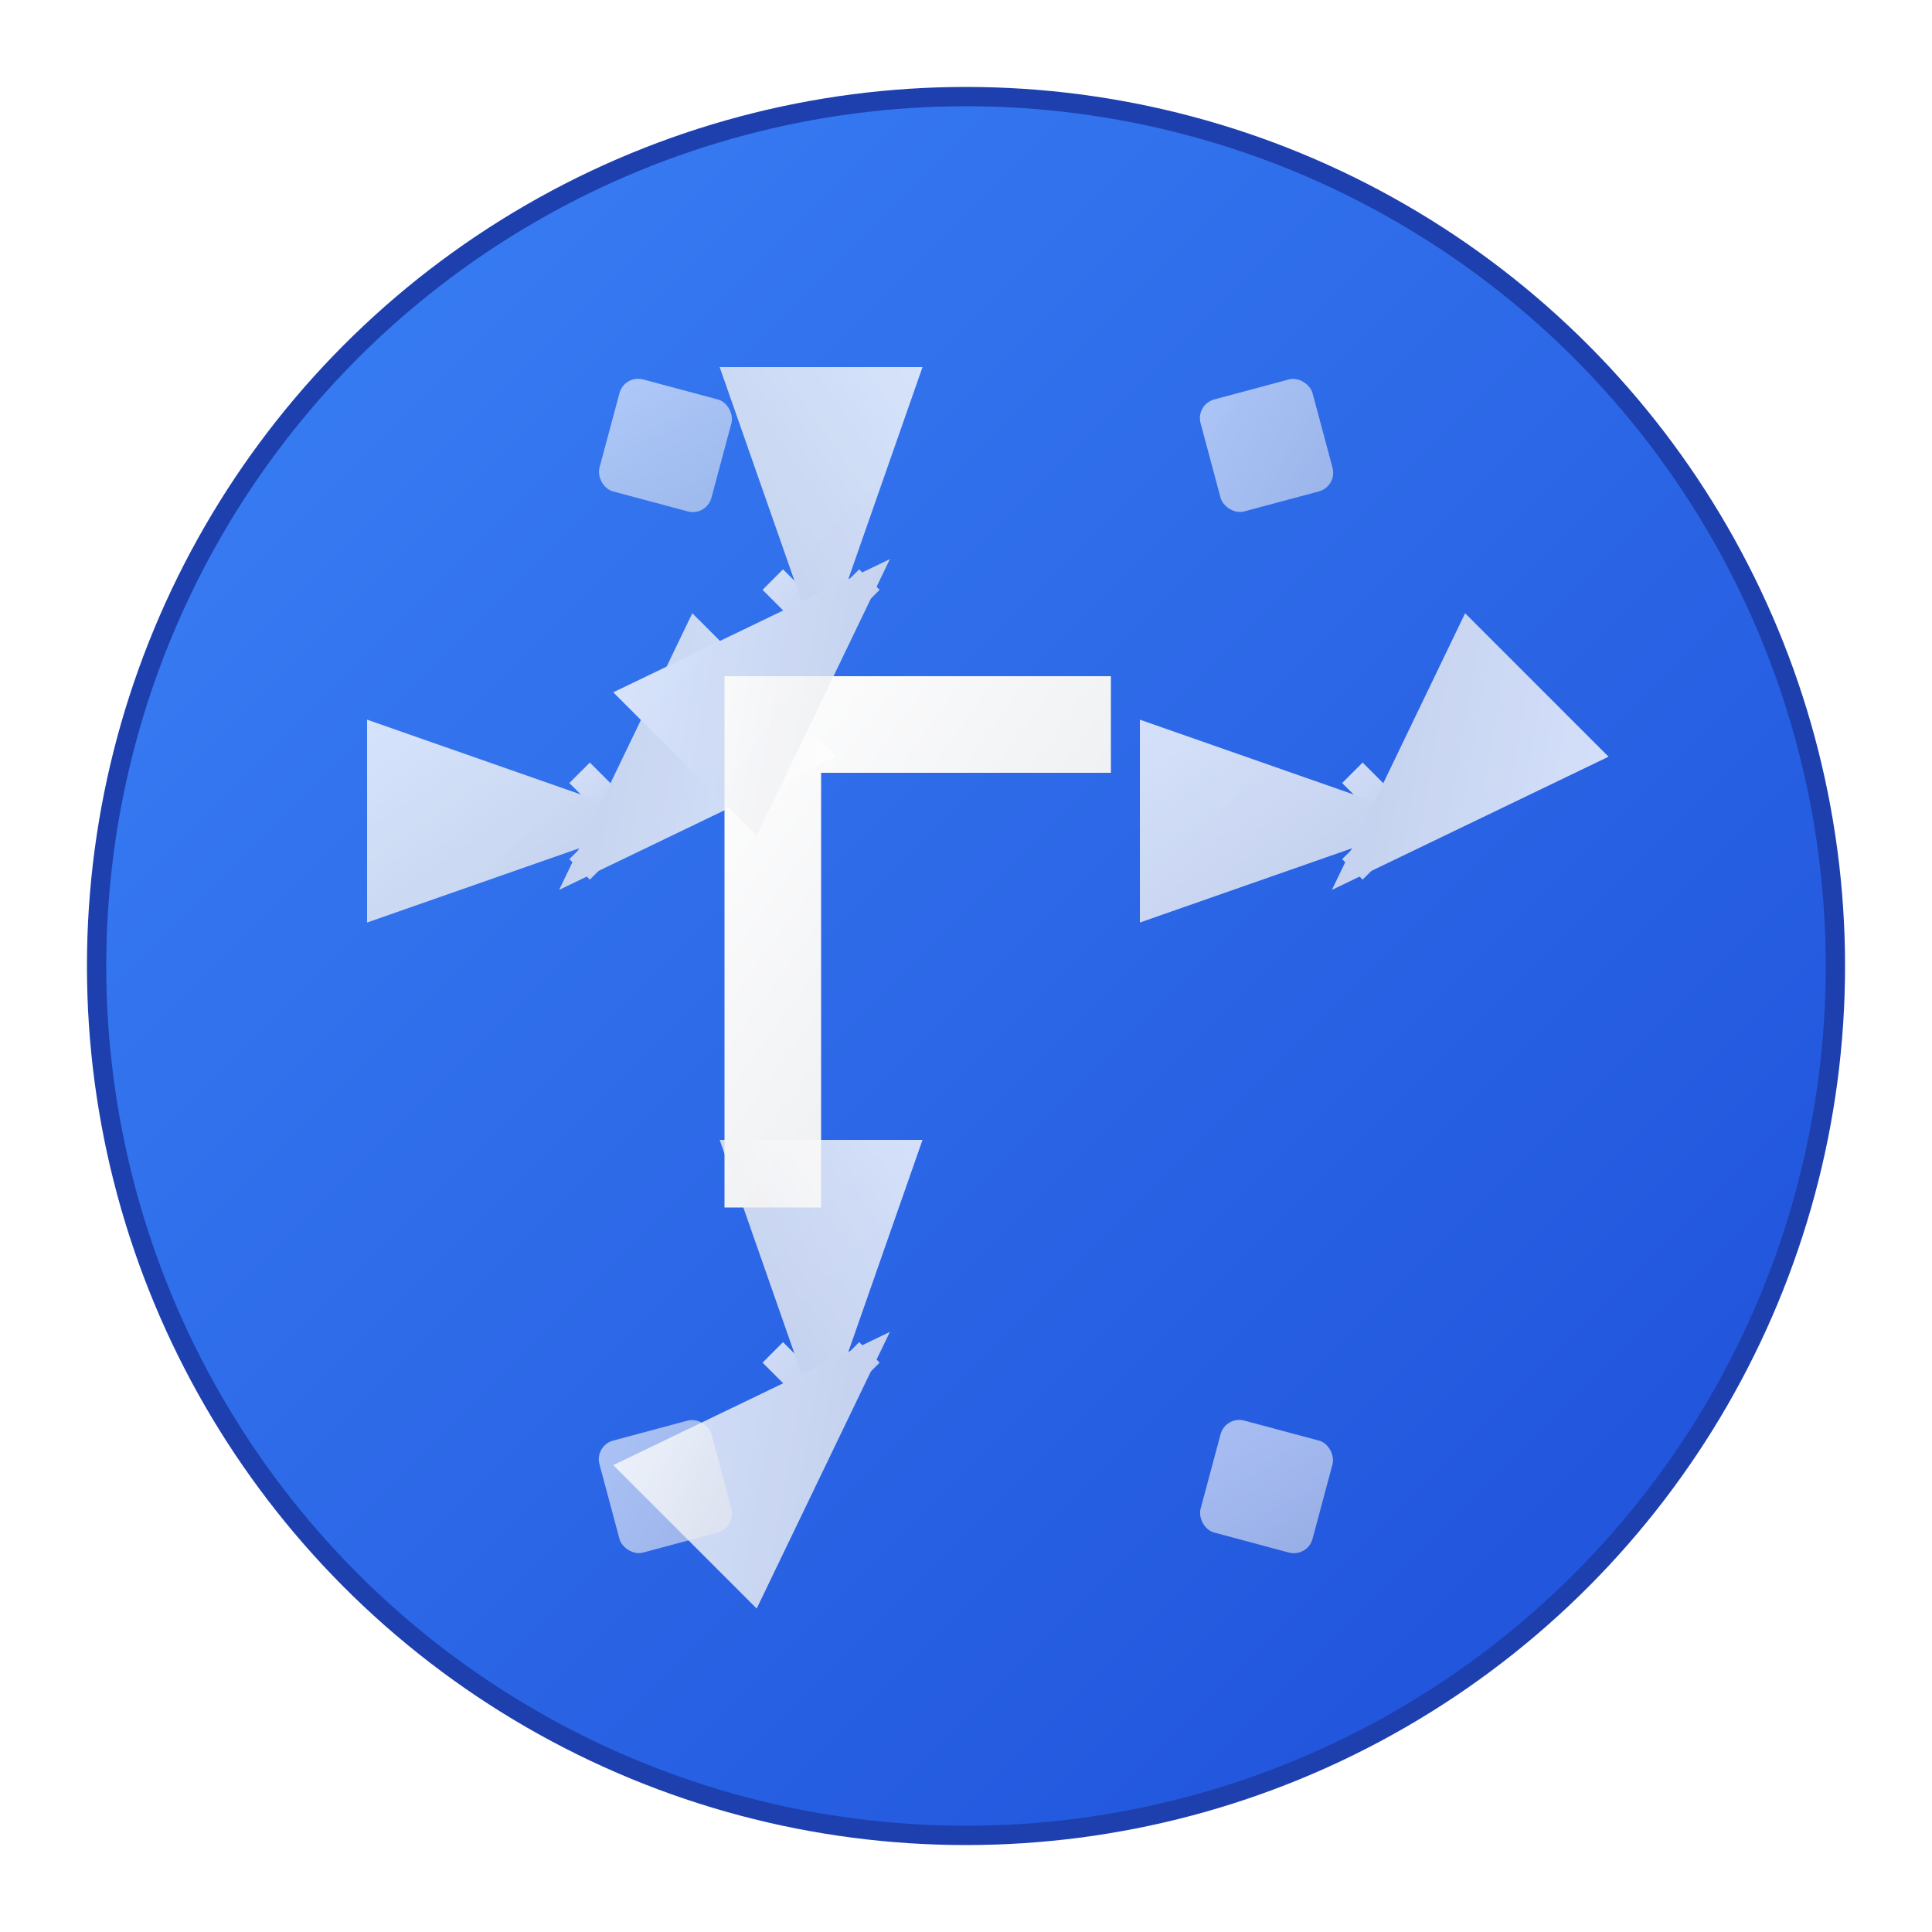 <svg xmlns="http://www.w3.org/2000/svg" width="200" height="200" viewBox="0 0 200 200" fill="none">
  <!-- Background circle with gradient -->
  <defs>
    <linearGradient id="bgGradient" x1="0%" y1="0%" x2="100%" y2="100%">
      <stop offset="0%" style="stop-color:#3B82F6;stop-opacity:1" />
      <stop offset="100%" style="stop-color:#1D4ED8;stop-opacity:1" />
    </linearGradient>
    <linearGradient id="iconGradient" x1="0%" y1="0%" x2="100%" y2="100%">
      <stop offset="0%" style="stop-color:#FFFFFF;stop-opacity:1" />
      <stop offset="100%" style="stop-color:#E5E7EB;stop-opacity:1" />
    </linearGradient>
  </defs>
  
  <!-- Main background circle -->
  <circle cx="100" cy="100" r="90" fill="url(#bgGradient)" stroke="#1E40AF" stroke-width="2"/>
  
  <!-- Inner design elements representing logo transformation -->
  <!-- Central logo icon -->
  <g transform="translate(100, 100)">
    <!-- Main logo shape (stylized "L" for Logo) -->
    <path d="M-25 -30 L-25 25 L-15 25 L-15 -20 L15 -20 L15 -30 Z" fill="url(#iconGradient)"/>
    
    <!-- Transformation arrows -->
    <g stroke="url(#iconGradient)" stroke-width="3" fill="none" opacity="0.8">
      <!-- Left arrow -->
      <path d="M-45 -15 L-35 -15 M-40 -20 L-35 -15 L-40 -10" marker-end="url(#arrowhead)"/>
      <!-- Right arrow -->
      <path d="M35 -15 L45 -15 M40 -20 L45 -15 L40 -10" marker-end="url(#arrowhead)"/>
      <!-- Top arrow -->
      <path d="M-15 -45 L-15 -35 M-20 -40 L-15 -35 L-10 -40" marker-end="url(#arrowhead)"/>
      <!-- Bottom arrow -->
      <path d="M-15 35 L-15 45 M-20 40 L-15 45 L-10 40" marker-end="url(#arrowhead)"/>
    </g>
    
    <!-- Small logo variants around the center -->
    <g fill="url(#iconGradient)" opacity="0.6">
      <!-- Top left variant -->
      <rect x="-50" y="-50" width="12" height="12" rx="2" transform="rotate(15)"/>
      <!-- Top right variant -->
      <rect x="38" y="-50" width="12" height="12" rx="2" transform="rotate(-15)"/>
      <!-- Bottom left variant -->
      <rect x="-50" y="38" width="12" height="12" rx="2" transform="rotate(-15)"/>
      <!-- Bottom right variant -->
      <rect x="38" y="38" width="12" height="12" rx="2" transform="rotate(15)"/>
    </g>
  </g>
  
  <!-- Arrow marker definition -->
  <defs>
    <marker id="arrowhead" markerWidth="10" markerHeight="7" refX="9" refY="3.5" orient="auto">
      <polygon points="0 0, 10 3.5, 0 7" fill="url(#iconGradient)"/>
    </marker>
  </defs>
</svg>
